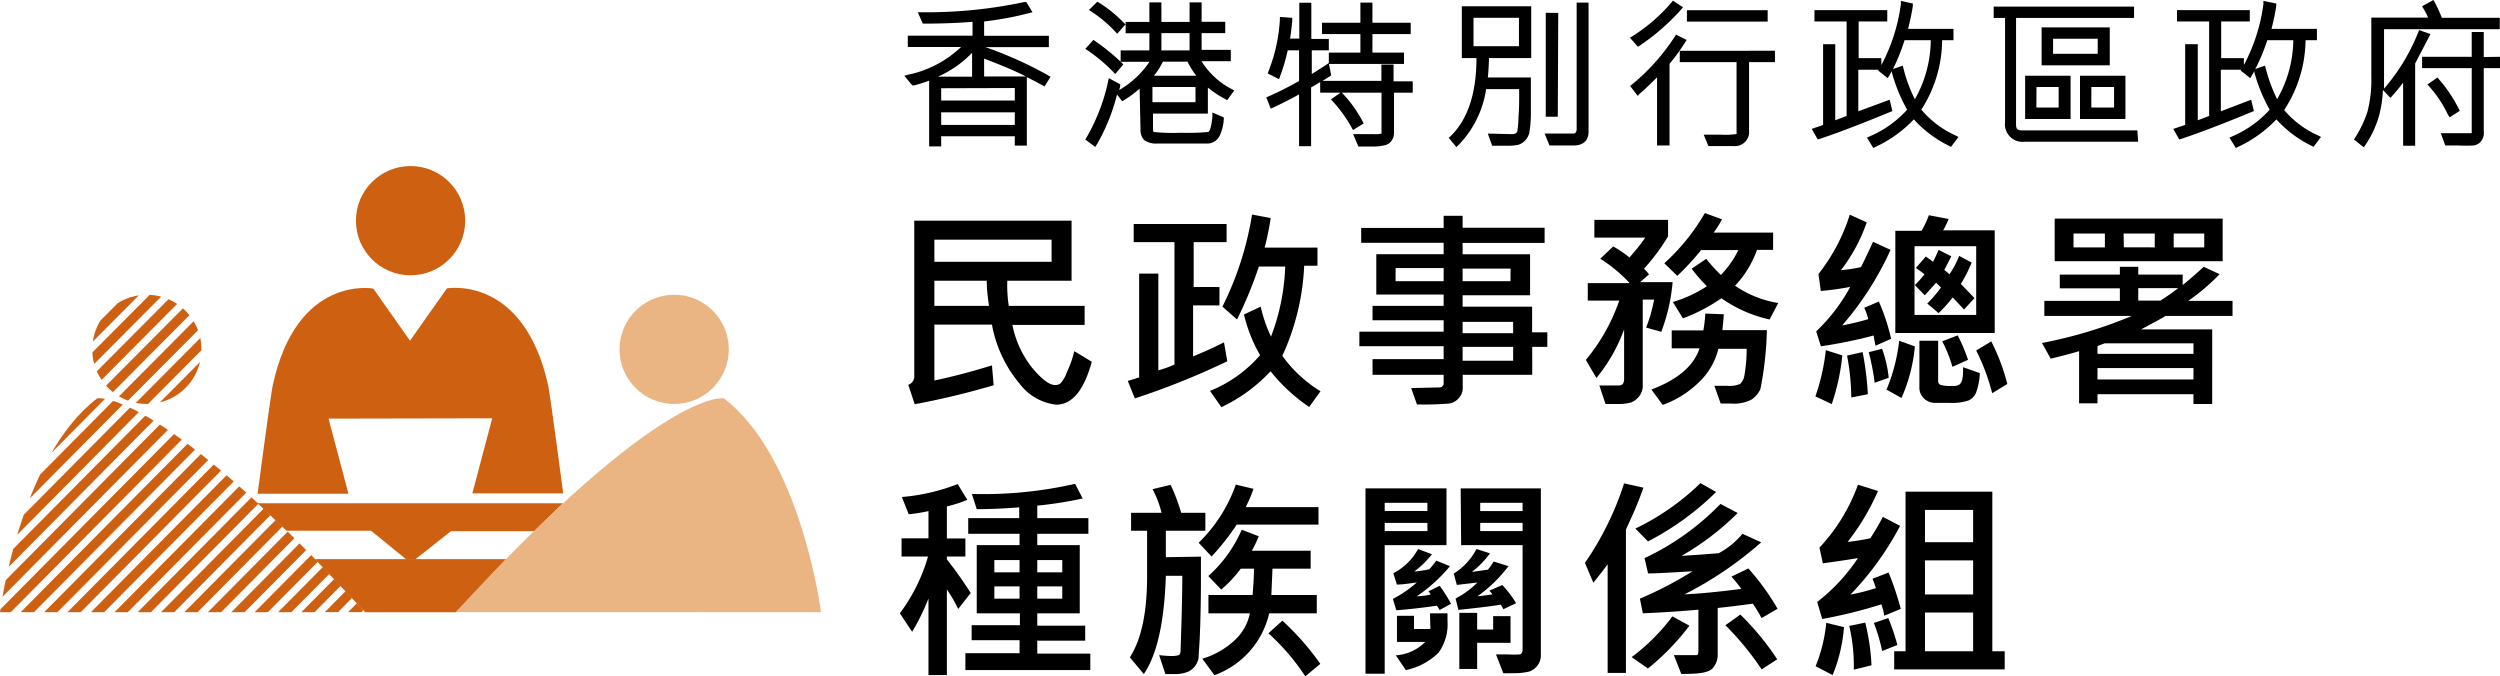 <svg id="Layer_1" data-name="Layer 1" xmlns="http://www.w3.org/2000/svg" xmlns:xlink="http://www.w3.org/1999/xlink" viewBox="0 0 220.12 59.56"><defs><style>.cls-1{fill:none;}.cls-2{fill:#ce6111;}.cls-3{fill:#ebb583;}.cls-4{clip-path:url(#clip-path);}.cls-5{clip-path:url(#clip-path-2);}</style><clipPath id="clip-path"><circle class="cls-1" cx="12.93" cy="30.76" r="4.81"/></clipPath><clipPath id="clip-path-2"><path class="cls-1" d="M8.57,35.07s5.42-1,23.59,18.83H0S1.74,40.25,8.57,35.07Z"/></clipPath></defs><circle class="cls-2" cx="36.15" cy="19.43" r="4.81"/><path class="cls-2" d="M43.34,36.83l-1.75,6.61h8S48.5,35.18,48.28,34c-2.15-9.84-8.93-8.61-8.93-8.61L36.1,30l-3.23-4.59S26.1,24.13,24,34c-.23,1.21-1.32,9.47-1.32,9.47h8l-1.75-6.61Z"/><polygon class="cls-2" points="25.23 46.73 32.67 46.73 35.79 49.27 36.54 49.27 39.71 46.77 47.04 46.77 49.57 44.31 22.67 44.31 25.23 46.73"/><polygon class="cls-2" points="27.73 49.23 44.56 49.23 40.14 53.91 32.16 53.91 27.73 49.23"/><circle class="cls-3" cx="59.36" cy="30.76" r="4.81"/><path class="cls-3" d="M63.73,35.07s-5.42-1-23.59,18.83H72.29S70.55,40.25,63.73,35.07Z"/><g class="cls-4"><rect class="cls-2" x="4.12" y="28.54" width="13.33" height="0.83" transform="translate(-17.35 16.18) rotate(-45.15)"/><rect class="cls-2" x="5.14" y="29.56" width="13.33" height="0.83" transform="translate(-17.77 17.21) rotate(-45.15)"/><rect class="cls-2" x="6.18" y="30.6" width="13.33" height="0.83" transform="translate(-18.2 18.25) rotate(-45.15)"/><rect class="cls-2" x="7.22" y="31.64" width="13.33" height="0.83" transform="translate(-18.63 19.29) rotate(-45.15)"/><rect class="cls-2" x="8.26" y="32.66" width="13.33" height="0.83" transform="translate(-19.05 20.33) rotate(-45.15)"/><rect class="cls-2" x="9.3" y="33.71" width="13.33" height="0.83" transform="translate(-19.49 21.37) rotate(-45.15)"/><rect class="cls-2" x="3.07" y="27.5" width="13.33" height="0.83" transform="translate(-16.92 15.13) rotate(-45.15)"/></g><g class="cls-5"><rect class="cls-2" x="-8.08" y="40.58" width="25.97" height="0.83" transform="translate(-27.67 15.62) rotate(-45.26)"/><rect class="cls-2" x="-7.04" y="41.61" width="25.97" height="0.83" transform="translate(-28.09 16.67) rotate(-45.26)"/><rect class="cls-2" x="-6" y="42.64" width="25.97" height="0.83" transform="translate(-28.52 17.71) rotate(-45.26)"/><rect class="cls-2" x="-4.96" y="43.67" width="25.97" height="0.83" transform="translate(-28.94 18.75) rotate(-45.26)"/><rect class="cls-2" x="-3.92" y="44.71" width="25.97" height="0.83" transform="translate(-29.37 19.8) rotate(-45.26)"/><rect class="cls-2" x="-2.9" y="45.74" width="25.97" height="0.83" transform="translate(-29.8 20.83) rotate(-45.26)"/><rect class="cls-2" x="-9.12" y="39.55" width="25.97" height="0.83" transform="translate(-27.25 14.58) rotate(-45.26)"/><rect class="cls-2" x="-0.81" y="47.79" width="25.97" height="0.83" transform="translate(-30.64 22.92) rotate(-45.26)"/><rect class="cls-2" x="0.22" y="48.83" width="25.97" height="0.83" transform="translate(-31.07 23.96) rotate(-45.26)"/><rect class="cls-2" x="1.27" y="49.86" width="25.97" height="0.83" transform="translate(-31.49 25.02) rotate(-45.26)"/><rect class="cls-2" x="2.31" y="50.88" width="25.97" height="0.83" transform="translate(-31.91 26.05) rotate(-45.26)"/><rect class="cls-2" x="3.35" y="51.9" width="25.97" height="0.83" transform="translate(-32.32 27.09) rotate(-45.26)"/><rect class="cls-2" x="4.38" y="52.93" width="25.97" height="0.83" transform="translate(-32.75 28.13) rotate(-45.26)"/><rect class="cls-2" x="-1.85" y="46.76" width="25.97" height="0.83" transform="translate(-30.21 21.88) rotate(-45.26)"/><rect class="cls-2" x="6.48" y="54.99" width="25.97" height="0.83" transform="translate(-33.59 30.23) rotate(-45.26)"/><rect class="cls-2" x="7.49" y="56.04" width="25.97" height="0.83" transform="translate(-34.04 31.26) rotate(-45.26)"/><rect class="cls-2" x="8.54" y="57.06" width="25.97" height="0.83" transform="translate(-34.45 32.31) rotate(-45.26)"/><rect class="cls-2" x="9.58" y="58.08" width="25.97" height="0.83" transform="translate(-34.87 33.35) rotate(-45.26)"/><rect class="cls-2" x="10.62" y="59.11" width="25.97" height="0.83" transform="translate(-35.29 34.39) rotate(-45.26)"/><rect class="cls-2" x="11.65" y="60.14" width="25.97" height="0.83" transform="translate(-35.72 35.43) rotate(-45.26)"/><rect class="cls-2" x="5.43" y="53.97" width="25.97" height="0.83" transform="translate(-33.18 29.18) rotate(-45.26)"/></g><path d="M79.62,6.67l.71.85.16,0a13.55,13.55,0,0,0,1.32-.42v5.79h1.06V12h6.48v.82h1.06V6.79c.48.24.93.47,1.35.71l.21.11.53-.85-.22-.13a34.18,34.18,0,0,0-5.52-2.48h5.59v-1h-5.7V1.89a28.52,28.52,0,0,0,3.94-.73l.32-.08-.54-.9-.18,0a41.55,41.55,0,0,1-9,.9h-.38l.44,1h.16c1.69,0,3.1-.07,4.22-.16V3.14H79.93v1h4.69A9.62,9.62,0,0,1,80,6.57ZM89.35,11H82.87V9.89h6.48Zm-2.7-5.84c1.33.51,2.56,1,3.67,1.57H86.65Zm2.7,2.59v1.1H82.87V7.77ZM85.59,4.65v2.1h-3A9.6,9.6,0,0,0,85.59,4.65Zm58.76,3.62c.57-.49,1.09-1,1.55-1.46v6H147V5.62a17.84,17.84,0,0,0,1.36-1.87l.15-.23-.94-.47-.12.19a18.42,18.42,0,0,1-3.73,4.18l-.19.15.66.87ZM144.4,4A19.29,19.29,0,0,0,148,.86l.19-.22L147.3.06l-.14.17a15.24,15.24,0,0,1-3.4,2.94l-.25.15.71.8Zm-4.53,7.6V.23h-1.05V11.45a.62.62,0,0,1-.08.21.19.19,0,0,1-.18.1H136l.43,1.05h2.06C139.69,12.83,139.87,12.06,139.87,11.6ZM98,6.31l.19.21.72-.85-.16-.16a19.28,19.28,0,0,0-2.29-1.87l-.18-.13-.72.79.24.16A15.27,15.27,0,0,1,98,6.31Zm54.89,5.49a6.71,6.71,0,0,1-1.31.06l-1.18,0-.39,0,.41,1h2.19A1.25,1.25,0,0,0,154,11.47v-6h2.28v-1H147.9v1h5v6.21C152.93,11.78,152.9,11.79,152.88,11.8ZM155.64.9h-7.11v1h7.11ZM100.42,11.39a1.27,1.27,0,0,0,.32.94,1.77,1.77,0,0,0,1.13.31l1.81,0c1.28,0,2.15,0,2.59,0a1.22,1.22,0,0,0,1.11-.67,3.86,3.86,0,0,0,.37-1.45v-.19l-1-.42,0,.34c-.11,1.26-.35,1.37-.35,1.37a21.46,21.46,0,0,1-2.44.07,16.5,16.5,0,0,1-2.38-.07s-.06-.1-.06-.18V10h4.83V7.71a8.59,8.59,0,0,0,1.51,1l.19.11.62-.85-.25-.14a6.86,6.86,0,0,1-2.63-2.44h2.58v-1H105.8V2.92h2.08v-1H105.8V.21h-1.06V1.93h-2.48V.21H101.2V1.93H99.11v1h2.09V4.44H98.67v1h2.54a8.07,8.07,0,0,1-2.67,2.49l.09-.33,0-.18-1-.54-.07.32a16.85,16.85,0,0,1-1.88,4.88l-.12.2.87.66.15-.23a16.7,16.7,0,0,0,1.77-4.39l.46.59.19-.11a9.19,9.19,0,0,0,1.34-1Zm1.84-8.47h2.48V4.44h-2.48Zm.13,2.51h2.17a6.85,6.85,0,0,0,.77,1.24H101.6A6.12,6.12,0,0,0,102.39,5.43Zm-.92,2.23h3.79V9h-3.79ZM98.18,2.77l.19.2.73-.83L98.94,2A11.4,11.4,0,0,0,96.79.25l-.17-.1-.74.73.26.17A11.37,11.37,0,0,1,98.18,2.77Zm30.24,10a8.92,8.92,0,0,0,2.43-4.92h2.91v.51c0,.57,0,1.22-.06,1.92a8.84,8.84,0,0,1-.1,1.26.34.34,0,0,1-.14.2.8.8,0,0,1-.4.07L131,11.76l.38,1.07,1.16,0a4.86,4.86,0,0,0,1.14-.08,1.47,1.47,0,0,0,.59-.36,1.52,1.52,0,0,0,.38-.68,10.17,10.17,0,0,0,.14-1.66c0-.85,0-1.66,0-2.43V6.82H131c.06-.56.09-1.13.1-1.71h3.72V.55h-6.11V5.11H130v0c0,3.09-.76,5.4-2.27,6.87l-.17.16.67.81Zm1.32-8.7V1.57h4v2.5ZM122,12.77a1,1,0,0,0,.54-.4,1.15,1.15,0,0,0,.2-.67V8.16h1.65v-1H122.7V5.68h-1.07V7.12h-5.18l.62-.39.14-.1-.2-1h6.61v-1h-2.78V3h3.37V2h-3.37V.23h-1.06V2H116.4V3h3.38V4.63H117v.92l-.31.21-1.19.76V4.43H117v-1h-1.54V.24h-1.06V3.4h-.81c.07-.46.14-1,.19-1.58l0-.25-1.09-.08v.26a14.54,14.54,0,0,1-1,4.52l-.07.2,1,.5.09-.26a15.9,15.9,0,0,0,.67-2.28h1v2.7a29.23,29.23,0,0,1-2.67,1.35l-.22.09.4,1,.24-.11c.74-.35,1.5-.73,2.25-1.15v4.56h1.06V7.7c.28-.16.55-.32.8-.48v.94h1.79l-.84.59.19.21A11.88,11.88,0,0,1,119,11.22l.13.23.94-.58-.11-.21a11,11,0,0,0-1.69-2.37l-.13-.13h3.5v3.49a.4.4,0,0,1,0,.11,2.05,2.05,0,0,1-.68.05c-.36,0-.83,0-1.42,0l-.4,0,.46,1.09,1.11,0A4.52,4.52,0,0,0,122,12.77Zm15.2-11.64H136.1v9.15h1.06Zm23.32,2.76V11l-1,.35.53.93.2-.06c1.7-.57,3.78-1.37,6.17-2.36l.2-.08-.24-1L163.62,9.8V6.14h1.76l0,.08.83.66.15-.25.21-.37,0,.1a14.38,14.38,0,0,0,1.35,3.3A9.43,9.43,0,0,1,164.64,12l-.26.12.56.91.2-.1a11,11,0,0,0,3.37-2.42,10.16,10.16,0,0,0,3.08,2.32l.19.1.66-.87-.27-.14a8.37,8.37,0,0,1-3-2.27A11.39,11.39,0,0,0,171,3.54h1v-1h-4c.17-.65.31-1.31.42-2l0-.23L167.37.08l0,.27a15.83,15.83,0,0,1-1.72,5.38V5.12h-2V1.89h2.52v-1h-6.41v1h2.83v8.32l-1,.38V3.89Zm7.21-.35H170a10.7,10.7,0,0,1-1.4,5.2,13,13,0,0,1-1-2.7l-.07-.26-.86.3A16.42,16.42,0,0,0,167.69,3.54Zm10.58,6.94h4V6.67h-4Zm1-2.82h1.95V9.47H179.3Zm8.88,3.82H178c-.36,0-.49-.14-.49-.49V1.58H187.9v-1H175.54v1h1v9.17a1.55,1.55,0,0,0,1.72,1.73h10Zm12.93-1.8A11.39,11.39,0,0,0,203,3.54h1v-1h-4c.17-.65.31-1.31.42-2l0-.23L199.29.08l0,.27a15.83,15.83,0,0,1-1.72,5.38V5.12h-2V1.89h2.52v-1h-6.41v1h2.83v8.32l-1,.38V3.89H192.4V11l-1.05.35.53.93.2-.06c1.7-.57,3.78-1.37,6.17-2.36l.2-.08-.24-1L195.54,9.8V6.14h1.76l0,.08.83.66.15-.25.21-.37,0,.1a14.38,14.38,0,0,0,1.35,3.3A9.43,9.43,0,0,1,196.56,12l-.26.12.56.91.2-.1a11,11,0,0,0,3.37-2.42,10.16,10.16,0,0,0,3.08,2.32l.19.1.66-.87-.27-.14A8.37,8.37,0,0,1,201.11,9.68Zm-.62-.94a13.63,13.63,0,0,1-1-2.7l-.07-.26-.86.3a16.42,16.42,0,0,0,1.06-2.54h2.29A10.59,10.59,0,0,1,200.49,8.74ZM187.14,6.67h-4v3.81h4Zm-1,2.8h-2V7.66h2Zm-.38-7.06h-6V5.75h6Zm-1.06,2.33h-3.93V3.41h3.93ZM214,3l-1-.35-.09.22A17.29,17.29,0,0,1,210,7.7l-.09.11c0-.35,0-.71,0-1.09V2.57h10.19v-1H215a12.07,12.07,0,0,0-.6-1.32L214.26,0l-1,.55.13.22a7.16,7.16,0,0,1,.4.78h-5V6.7a11.27,11.27,0,0,1-.34,3.14,10.42,10.42,0,0,1-1.07,2.26l-.12.19.87.68.15-.22a9,9,0,0,0,1.19-2.56,10.19,10.19,0,0,0,.34-2.27l.66.7.18-.2a12.89,12.89,0,0,0,.94-1.15v5.56h1.06V5.59l.52-1Zm1.69,7.33.89-.57-.1-.2A12.27,12.27,0,0,0,214.76,7l-.14-.18-.89.62.19.21a10.11,10.11,0,0,1,1.61,2.44Zm3-5.31V2.82h-1.06V5h-4.37V6h4.37v5.61c0,.12,0,.12-.1.12-1.22,0-1.95,0-2.24,0l-.38,0,.39,1.08,1.19,0a13,13,0,0,0,1.3,0,1.14,1.14,0,0,0,.54-.24,1.16,1.16,0,0,0,.36-1V6h1.51V5ZM100.3,24.09v9.14l-1,.31.62,1.54a67.07,67.07,0,0,0,8.14-3.27l-.29-1.67c-.81.42-1.72.83-2.72,1.24V26.89h2.32V25.27H105.1V21.32H108v-1.6H99.82v1.6h3.59V32.1a10.12,10.12,0,0,1-1.42.51V24.09Zm66,9.17a10.56,10.56,0,0,0-.59-2.55l-1.17.3a20.71,20.71,0,0,1,.52,2.69ZM180.91,23H195.7V19.25H180.91Zm10.48-2.44h2.69v1.22h-2.69Zm-4.41,0h2.74v1.22H187Zm-4.41,0h2.76v1.22h-2.76Zm-6.94-.28h-4.54a6.66,6.66,0,0,0,.48-1l-1.74-.33a7.63,7.63,0,0,1-.64,1.37h-2.31v9h8.75ZM174,27.73h-5.43V21.68H174Zm0,3.13a18.7,18.7,0,0,1,1.41,3.76l1.33-.81a18.11,18.11,0,0,0-1.41-3.75ZM169.47,26c.44-.47.76-.84,1-1.11l.43.42a10,10,0,0,1-1.21,1.41l1,.85a12.18,12.18,0,0,0,1.24-1.38l1,1.06.92-1L172.65,25a12.7,12.7,0,0,0,.95-1.88l-1.1-.59a7.64,7.64,0,0,1-.86,1.62,4.38,4.38,0,0,0-.45-.38l.62-1.2L170.69,22c-.18.43-.35.78-.49,1.05-.3-.23-.51-.38-.64-.46l-.87,1c.31.22.57.41.76.56a9.48,9.48,0,0,1-.85.95ZM93.94,32.76a2.86,2.86,0,0,1-.57,1,.76.76,0,0,1-.48.14c-.49,0-1.15-.5-2-1.5a8.81,8.81,0,0,1-1.75-3.79h6.36V26.93H88.82a11.89,11.89,0,0,1-.13-2.21h5.66V19.43H80.5V33.08a.78.78,0,0,1-.53.8l.57,1.71a69.1,69.1,0,0,0,6.95-1.67l-.15-1.75c-1.78.55-3.47,1-5.07,1.33V28.58h5.07a11.15,11.15,0,0,0,2.45,5.22A4.66,4.66,0,0,0,93,35.63q2.1,0,3.13-3.78l-1.54-.93A9.24,9.24,0,0,1,93.94,32.76ZM82.27,26.93V24.72h4.61c0,.83.11,1.57.2,2.21Zm0-3.88V21.1H92.59v1.95Zm88.74,7a12,12,0,0,1,.9,2.25l1.37-.62a14.7,14.7,0,0,0-.91-2.15Zm1.78,3.24a.91.91,0,0,1-.24.55,1,1,0,0,1-.63.14,3.54,3.54,0,0,1-1.07-.09.39.39,0,0,1-.2-.39V30H169v4.06a1.29,1.29,0,0,0,.38,1,1.39,1.39,0,0,0,.91.41c.34,0,.79,0,1.32,0a4.58,4.58,0,0,0,1.72-.21,1.35,1.35,0,0,0,.66-.69,5.78,5.78,0,0,0,.33-1.72l-1.48-.52A4.64,4.64,0,0,1,172.79,33.33Zm-6.71,1,1.34.75a14.26,14.26,0,0,0,1.18-4.54L167.22,30A15.9,15.9,0,0,1,166.08,34.37ZM134.9,27h-6.12v-1h5.94V22.39h-5.94v-1H136V20.05h-7.22V19h-1.67v1.07h-7.26v1.31h7.26v1h-5.93v3.55h5.93v1h-6.26v1.27h6.26v1h-7.42v1.28h7.42v1.14h-6.26V33h6.26v.82A.35.35,0,0,1,127,34a.31.31,0,0,1-.21.11l-2.54.06.51,1.44a27.89,27.89,0,0,0,2.84-.08,1.39,1.39,0,0,0,.83-.46,1.31,1.31,0,0,0,.36-.94V33h6.12V30.54h1.33V29.26H134.9Zm-6.12-3.35H133v1.11h-4.22Zm-1.67,1.11h-4.23V23.6h4.23Zm6.12,7h-4.45V30.54h4.45Zm0-2.42h-4.45v-1h4.45Zm10.28-6.64a10.6,10.6,0,0,0-1.47-1l-1.14,1.08a13,13,0,0,1,2.59,2.15H139.8v1.54h2.77a16.6,16.6,0,0,1-2.94,5.22l.93,1.59A14.5,14.5,0,0,0,143,29v4.37c0,.38-.16.57-.46.57-.79,0-1.37,0-1.72,0l.54,1.63c.36,0,.68,0,1,0a4.12,4.12,0,0,0,1.27-.14,1.75,1.75,0,0,0,.7-.54,1.52,1.52,0,0,0,.31-1V26.38h1a13.47,13.47,0,0,1-.7,2.46l1.33.38a16.08,16.08,0,0,0,1-4.38h-2.86l.78-.68a3.42,3.42,0,0,0-.44-.5,17.85,17.85,0,0,0,2.12-2.85V19.36h-6.49v1.56h4.48A15.3,15.3,0,0,1,143.51,22.62ZM164,31l-1.37.31A20.55,20.55,0,0,1,163,35l1.46-.29A26.52,26.52,0,0,0,164,31Zm-3.24-.17a18.07,18.07,0,0,1-.92,4.07l1.44.68a18.72,18.72,0,0,0,.93-4.29ZM154.7,22h1.42V20.48h-5.23a10.5,10.5,0,0,0,.73-1.17l-1.51-.55a18.29,18.29,0,0,1-3.57,4.42l1.14,1.11a22.75,22.75,0,0,0,2.1-2.27h3.28a8.63,8.63,0,0,1-1.54,2.19,14.76,14.76,0,0,1-1.29-1.42l-1.28.87a13.34,13.34,0,0,0,1.34,1.54,11.2,11.2,0,0,1-3,1.39l.89,1.44a15.29,15.29,0,0,0,3.39-1.77,11.68,11.68,0,0,0,4.24,1.87l.76-1.45a9.37,9.37,0,0,1-3.8-1.52A9,9,0,0,0,154.7,22Zm10.44,8.44,1.37-.61a18,18,0,0,0-1.08-3.28l-1.29.55a6,6,0,0,1,.36,1,22.58,22.58,0,0,1-2.3.55A27.32,27.32,0,0,0,166.46,22l-1.54-.71c-.53,1.14-.88,1.88-1.07,2.23a14.19,14.19,0,0,1-1.76.27,14.75,14.75,0,0,0,2.27-4.21l-1.49-.68a16.31,16.31,0,0,1-2.76,5.23l.21,1.49a25,25,0,0,0,2.59-.36,15.68,15.68,0,0,1-3,3.92l.42,1.31a40.82,40.82,0,0,0,4.64-.95C165,29.82,165.08,30.12,165.14,30.46Zm15.42,1.14c.89-.21,1.73-.43,2.5-.66v4.59h1.62v-.8h8.45v.86h1.65V29h-6.26c1.16-.62,1.88-1,2.14-1.18h5.91V26.49h-3.9a18.07,18.07,0,0,0,2.76-2.35l-1.4-.65c-.65.61-1.27,1.14-1.85,1.61v-.92h-3.91v-.69h-1.62v.69h-5.29v1.21h5.29v1.1H180v1.33h7.7a40,40,0,0,1-7.91,2.38Zm7.71-6.21h3.51a16.87,16.87,0,0,1-1.57,1.1h-1.94Zm-3.59,5.1.63-.24h7.82v.93h-8.45Zm0,1.94h8.45v1h-8.45Zm-71.77-1.09a21.13,21.13,0,0,0,1.92-7.92H116V21.8h-4.65a23.64,23.64,0,0,0,.53-2.6l-1.64-.31A27.9,27.9,0,0,1,107.63,27l1.29,1.13a36.25,36.25,0,0,0,1.92-4.66h2.32a19.12,19.12,0,0,1-1.25,6.17A12.91,12.91,0,0,1,111,27l-1.47.69a13,13,0,0,0,1.42,3.58,11.57,11.57,0,0,1-4.41,3.15l1,1.43a14.17,14.17,0,0,0,4.33-3.16,15.1,15.1,0,0,0,3.4,3.14l1-1.38A11.69,11.69,0,0,1,112.91,31.34Zm37.24-3.71a13.61,13.61,0,0,1-.17,1.48h-2.79v1.58h2.45q-.75,2.31-4.24,3.63l1,1.35a8.72,8.72,0,0,0,3.19-2,6,6,0,0,0,1.71-2.94h2.49A13.56,13.56,0,0,1,153.6,33a1.3,1.3,0,0,1-.4.81,2.34,2.34,0,0,1-1.11.16c-.43,0-.81,0-1.14,0l.55,1.56c.35,0,.65,0,.9,0a3.37,3.37,0,0,0,1.84-.36,2.31,2.31,0,0,0,.76-.91,29.72,29.72,0,0,0,.57-5.19h-3.92c.08-.72.12-1.18.12-1.4Z"/><path d="M125.78,52.06a1.34,1.34,0,0,1,.18.29,6.09,6.09,0,0,1-1.21.15,14.25,14.25,0,0,0,2.92-2.65l-1.21-.49a7.51,7.51,0,0,1-.61.76,9.31,9.31,0,0,1-1.33.2,8,8,0,0,0,1.56-1.52l-1.22-.46a5.19,5.19,0,0,1-2.18,2.13l.31,1c.47,0,1.06-.09,1.76-.19a10.08,10.08,0,0,1-2.11,1.45l.3,1c1-.07,2.2-.2,3.57-.4a3.13,3.13,0,0,1,.25.38l1-.55a12.17,12.17,0,0,0-1-1.58Z"/><path d="M145.1,47.67a24.59,24.59,0,0,0,6-4.35l-1.38-.78a21.66,21.66,0,0,1-5.73,4Z"/><path d="M160,53l.44,1.5a41.7,41.7,0,0,0,5.21-1.29,5.82,5.82,0,0,1,.26,1l1.45-.6a27.39,27.39,0,0,0-1.07-3.2l-1.42.55c.12.29.22.56.3.82a17.16,17.16,0,0,1-2.24.57,26.34,26.34,0,0,0,4.37-6.05l-1.52-.79a20.85,20.85,0,0,1-1.1,1.88,16,16,0,0,1-2,.32,20,20,0,0,0,2.67-4.48l-1.76-.55a16.11,16.11,0,0,1-3.39,5.54l.3,1.38c1.16-.16,2.19-.31,3.09-.46A16.27,16.27,0,0,1,160,53Z"/><path d="M125.93,55.05a1,1,0,0,1,0,.33H124.5V54.22H123v2.3h2.49a4,4,0,0,1-2.59,1.18l.88,1.3a5.83,5.83,0,0,0,2.88-1.53,4.31,4.31,0,0,0,.79-2.8V54h-1.54Z"/><polygon points="133 54.25 131.47 54.25 131.47 55.43 130.06 55.43 130.06 53.96 128.49 53.96 128.49 58.9 130.06 58.9 130.06 56.6 133 56.6 133 54.25"/><path d="M162.82,55.11a15,15,0,0,1,.4,3.85l1.56-.38a18.74,18.74,0,0,0-.55-3.76Z"/><path d="M147.25,54.27a17.44,17.44,0,0,1-3.59,3.59l1.44,1a21.35,21.35,0,0,0,3.65-3.77Z"/><path d="M166.26,54.42l-1.27.43a15.45,15.45,0,0,1,.73,2.47l1.34-.53A18.84,18.84,0,0,0,166.26,54.42Z"/><path d="M159.86,58.66l1.5.78a14,14,0,0,0,1-4.22l-1.56-.38A13.71,13.71,0,0,1,159.86,58.66Z"/><path d="M132.37,53.64l1.12-.53a9.07,9.07,0,0,0-1.22-1.6l-1.14.5a1.58,1.58,0,0,1,.27.32c-.27.05-.7.11-1.31.17a12.59,12.59,0,0,0,2.73-2.65l-1.31-.41a4.07,4.07,0,0,1-.51.72l-1.41.2a8.07,8.07,0,0,0,1.6-1.64L130,48.34a5.56,5.56,0,0,1-2,2.16l.27,1,1.81-.21a7.93,7.93,0,0,1-1.92,1.41l.25,1c1.62-.17,2.87-.32,3.73-.46A2.92,2.92,0,0,1,132.37,53.64Z"/><path d="M127.36,43h-7.13V59.32h1.69V48h5.44Zm-1.68,3.76h-3.76v-.72h3.76Zm0-1.77h-3.76v-.72h3.76Z"/><path d="M128.65,48h5.41v9.13c0,.29-.08.46-.26.49a7.05,7.05,0,0,1-1,0q-.6,0-1.08,0l.64,1.65a5.41,5.41,0,0,0,.74,0,5.92,5.92,0,0,0,1.54-.14,1.57,1.57,0,0,0,.74-.54,1.54,1.54,0,0,0,.29-1V43h-7.06Zm1.68-3.73h3.73V45h-3.73Zm0,1.77h3.73v.72h-3.73Z"/><path d="M152.45,50.77a13.75,13.75,0,0,1,.87,1.08q-3.09.4-5,.48a32.16,32.16,0,0,0,6.75-4.58L153.42,47a7,7,0,0,1-2.11,1.72c-.32,0-1.4.12-3.25.22A23.67,23.67,0,0,0,153,45.17l-1.52-.8a22.6,22.6,0,0,1-6.68,4.77l.31,1.35c.73,0,2-.08,3.91-.19a32.65,32.65,0,0,1-4.63,2.41l.26,1.29c1.85-.08,3.48-.19,4.89-.32v3.64c0,.23-.05.35-.16.36s-.78,0-2,0l.65,1.65a4.62,4.62,0,0,0,.58,0c1.19,0,1.92-.17,2.2-.51a1.75,1.75,0,0,0,.43-1.17V53.53c1.05-.11,2.09-.24,3.09-.38a11.27,11.27,0,0,1,.77,1.27l1.41-.82a21.11,21.11,0,0,0-2.57-3.55Z"/><path d="M175.42,57.34V43.29h-7.64V57.34h-1v1.6h9.73v-1.6Zm-1.69,0h-4.24V53.93h4.24Zm0-5h-4.24v-3h4.24Zm0-4.6h-4.24V44.9h4.24Z"/><path d="M91.33,56.41h4.22V55.09H91.33V54h3.74V48H91.33V47h4.5V45.62h-4.5v-1.1a34.31,34.31,0,0,0,4-.63l-.67-1.29a36.31,36.31,0,0,1-9.09.89L86,44.83c1.48,0,2.72-.08,3.74-.16v.95H85.25V47h4.52V48H86v6h3.8v1.05H85.55v1.32h4.22v1.14H85V59H96V57.55H91.33Zm0-7.1h2.2v1.08h-2.2Zm0,2.32h2.2v1.08h-2.2Zm-1.56,1.08H87.55V51.63h2.22Zm0-2.32H87.55V49.31h2.22Z"/><path d="M144.7,42.94,143,42.56a26.63,26.63,0,0,1-3.45,7l.74,1.75c.58-.72,1-1.26,1.26-1.63v9.57h1.61V46.63l.49-1.08C144,44.78,144.36,43.91,144.7,42.94Z"/><path d="M151.92,55.05a25.41,25.41,0,0,1,3.19,3.89l1.37-.89a23.4,23.4,0,0,0-3.25-3.94Z"/><path d="M102.65,49.06V46.73h3.48V45.15H104a16.46,16.46,0,0,0-.93-2.46l-1.59.38a8.74,8.74,0,0,1,.79,2.08H99.59v1.58H101v4q0,4.8-1.52,7.15l1.23,1.47c1.16-1.69,1.81-4.58,1.94-8.65h1.45q0,1.17-.06,3.63l-.09,2.88q0,.41-.18.48a2.43,2.43,0,0,1-.71.07,9.25,9.25,0,0,1-1-.08l.55,1.67.73,0a3.15,3.15,0,0,0,1.2-.18,1.58,1.58,0,0,0,.67-.51,1.65,1.65,0,0,0,.32-.72c0-.25.09-1.14.14-2.67s.07-2.94.07-4.26c0-.69,0-1.36,0-2Z"/><path d="M83.37,49.25V49H85V47.41H83.37V44.59a11.74,11.74,0,0,0,1.8-.58l-.85-1.39a17.34,17.34,0,0,1-4.91,1.14l.6,1.52A14,14,0,0,0,81.75,45v2.4H79.38V49h2.33a15.46,15.46,0,0,1-2.48,5l1.08,1.63a19.51,19.51,0,0,0,1.44-2.93v6.74h1.62V51.9a13,13,0,0,1,1,1.72l1.1-1.41C84.78,51.13,84.07,50.14,83.37,49.25Z"/><path d="M115.94,54V52.39h-4l.1-2.32h3.36V48.49h-5.18a9.82,9.82,0,0,0,.61-1.27l-1.5-.58a11.68,11.68,0,0,1-2.94,4.08l1.14,1.19a11.39,11.39,0,0,0,1.72-1.84h1.16c0,.76-.06,1.53-.12,2.32H106.4V54h3.65a4.44,4.44,0,0,1-1.38,2.41A7.21,7.21,0,0,1,105.86,58l1.07,1.45A7.6,7.6,0,0,0,111.75,54Z"/><path d="M106.68,49a21.56,21.56,0,0,0,2.21-2.81h7.2V44.65h-6.41a12.35,12.35,0,0,0,.69-1.61l-1.56-.37a13.31,13.31,0,0,1-3.27,5.12Z"/><path d="M112.91,54.65l-1.23,1.11a19.51,19.51,0,0,1,3.25,3.79l1.32-1.1A23.21,23.21,0,0,0,112.91,54.65Z"/></svg>